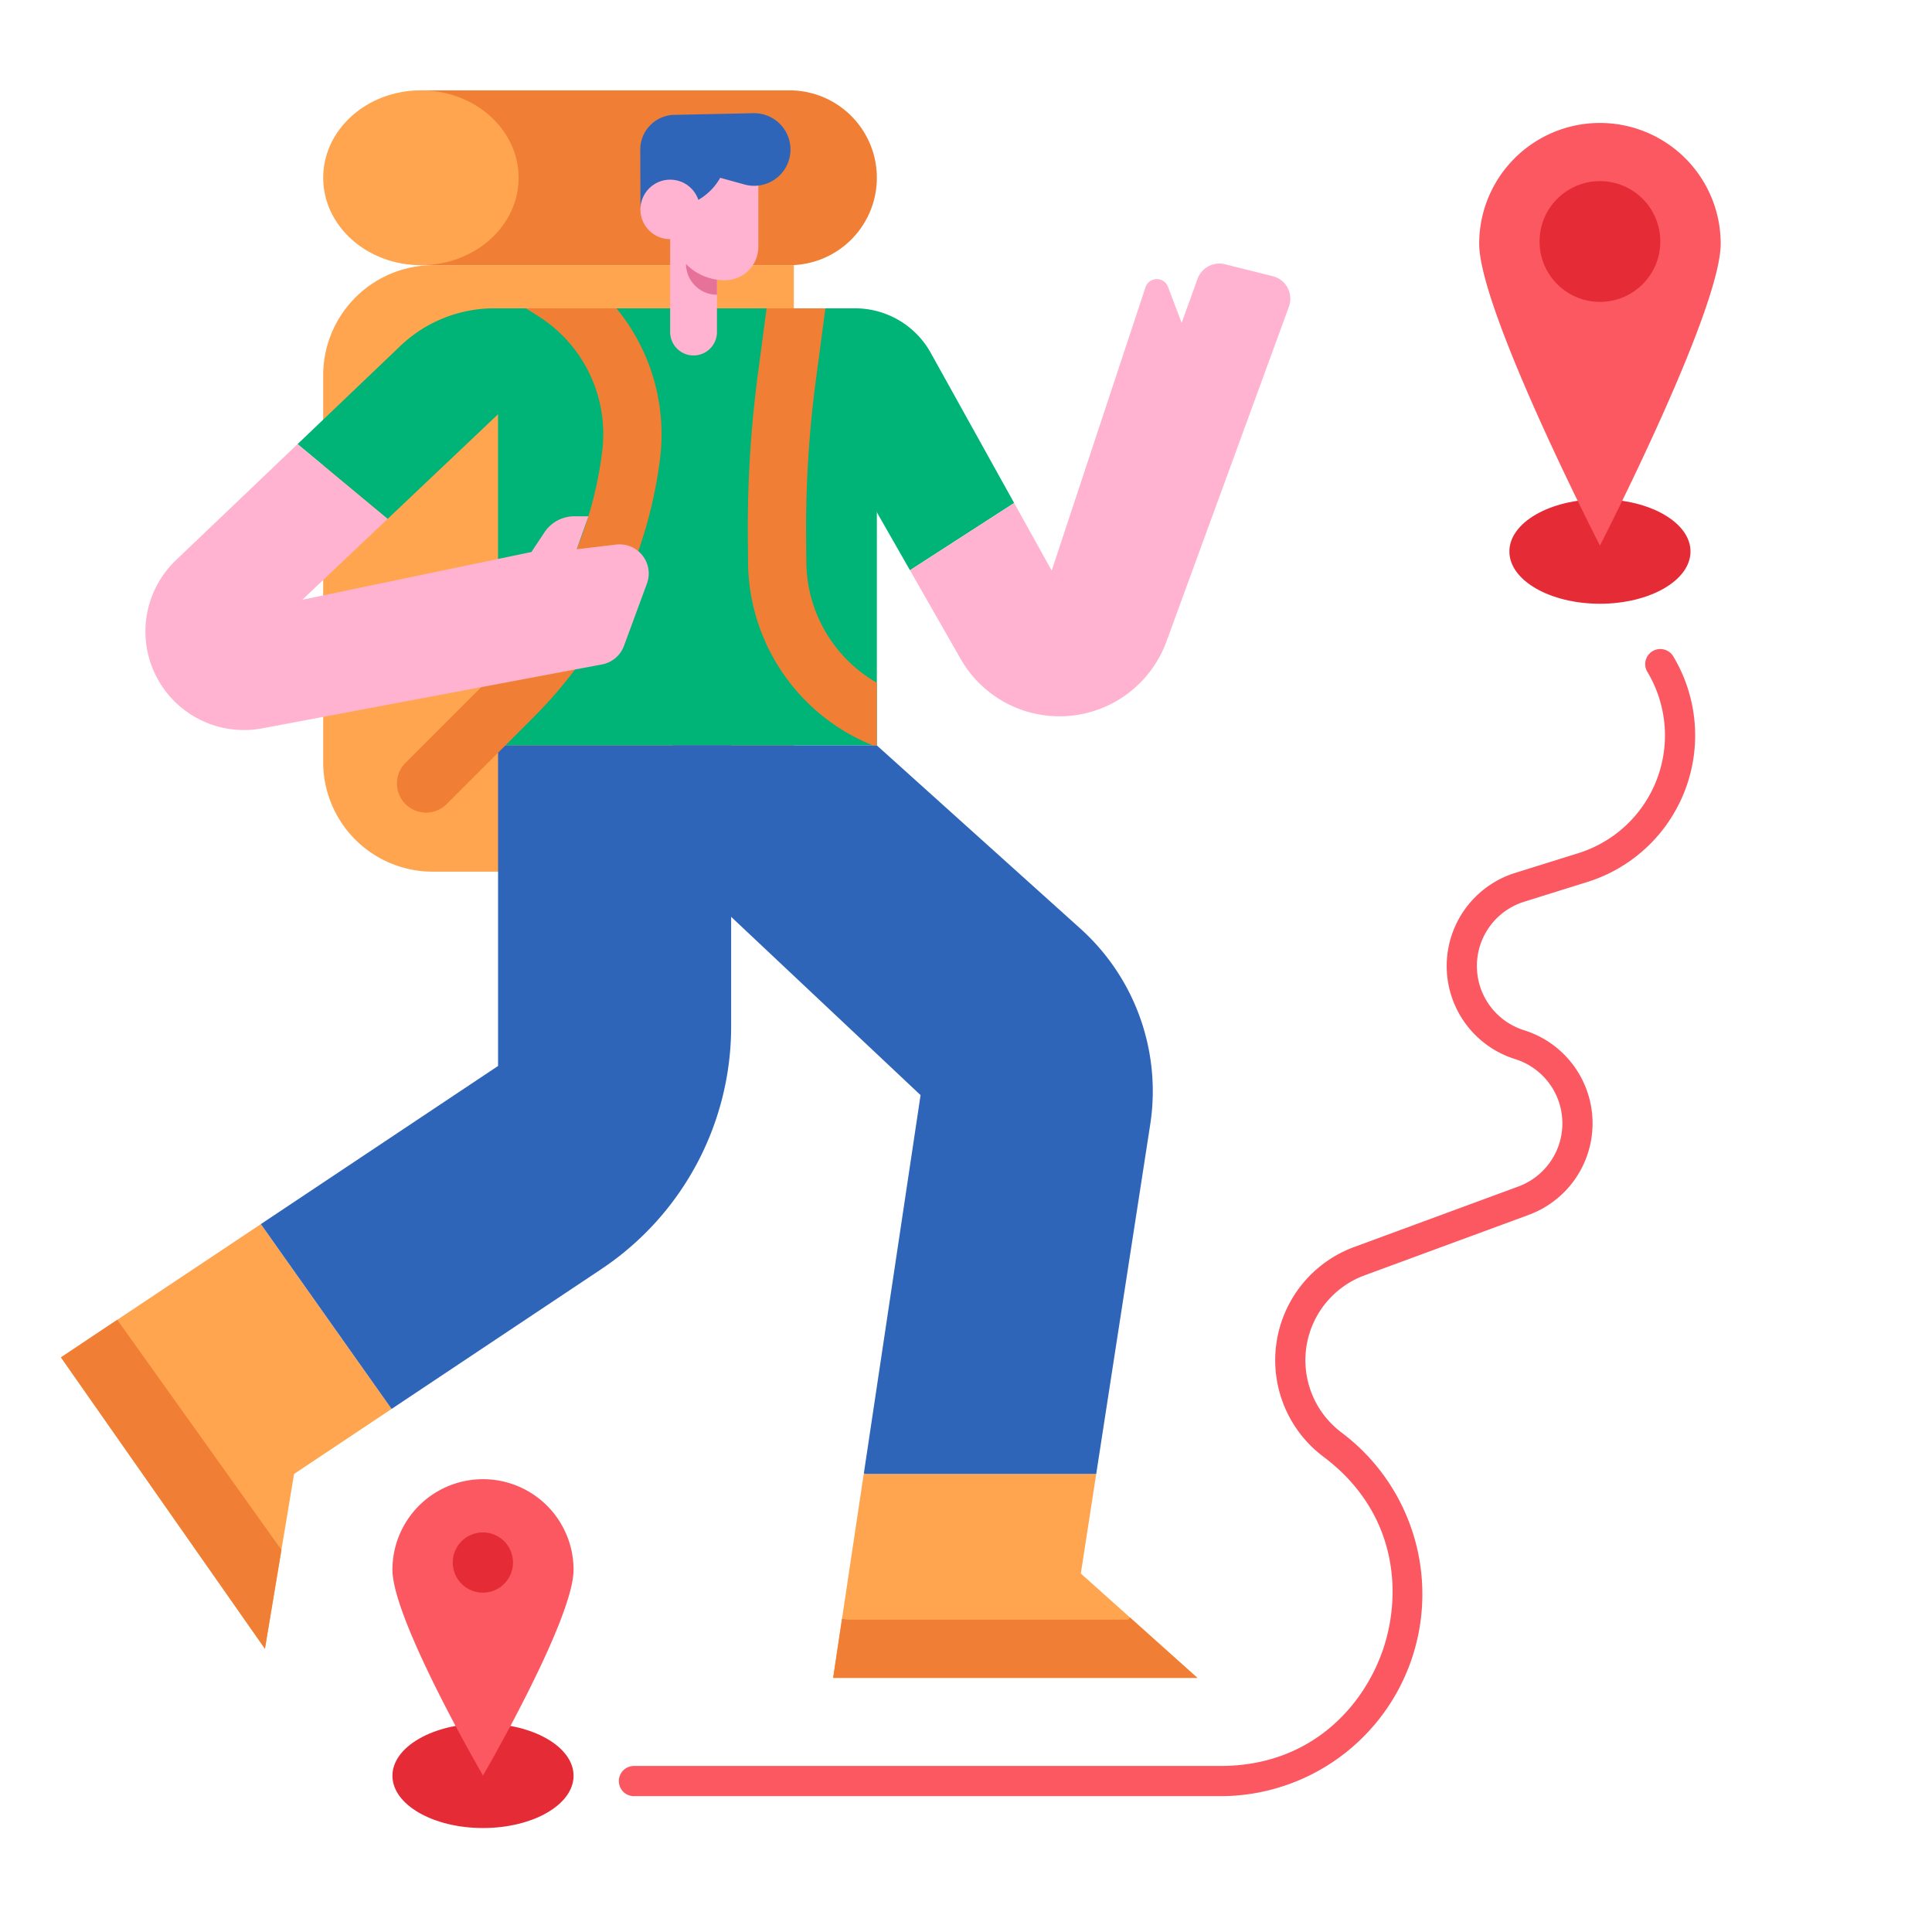 <svg height="512" viewBox="0 0 512 512" width="512" xmlns="http://www.w3.org/2000/svg"><g id="flat"><ellipse cx="424" cy="146.147" fill="#e52b36" rx="24" ry="13.853"/><ellipse cx="128" cy="470.593" fill="#e52b36" rx="24" ry="13.853"/><path d="m111.544 23.942h97.665a23.167 23.167 0 0 1 23.167 23.167 23.167 23.167 0 0 1 -23.167 23.167h-97.665a0 0 0 0 1 0 0v-46.334a0 0 0 0 1 0 0z" fill="#f07f35"/><path d="m210.377 70.276v160.724h-95.7a29.03 29.03 0 0 1 -29.03-29.03v-102.509a29.185 29.185 0 0 1 29.186-29.185z" fill="#ffa54f"/><path d="m232.376 93.357v104.191h-100.391v-115.835h88.747a11.644 11.644 0 0 1 11.644 11.644z" fill="#00b377"/><path d="m177.6 57.522h12.4v30.478a6.2 6.2 0 0 1 -6.2 6.2 6.2 6.2 0 0 1 -6.2-6.2z" fill="#ffb3d0"/><ellipse cx="111.544" cy="47.109" fill="#ffa54f" rx="25.893" ry="23.167"/><path d="m246.65 93.5 22.11 39.8-27.61 17.82-39.66-69.41h25.13a22.918 22.918 0 0 1 20.03 11.79z" fill="#00b377"/><path d="m337.29 73.19a6.155 6.155 0 0 1 4.29 8.08l-32.46 88.74a30.171 30.171 0 0 1 -54.54 4.61l-13.43-23.5 27.61-17.82 9.95 17.91 24.85-75.07a3.168 3.168 0 0 1 5.97-.13l3.62 9.56 4.21-11.67a6.157 6.157 0 0 1 7.28-3.87z" fill="#ffb3d0"/><path d="m161.61 81.71-58.89 55.81-23.87-19.82c10.24-9.78 20.16-19.25 27.26-26.03a36.021 36.021 0 0 1 24.86-9.96z" fill="#00b377"/><path d="m299.47 428.67-13.04-11.67 4.08-26.39h-60.89l-.7-.11h-.01l-5.77 38.49-2.35 15.67h96.53z" fill="#ffa54f"/><path d="m317.32 444.66h-96.53l2.35-15.67 1.51.23h74.33l.49-.55z" fill="#f07f35"/><path d="m286.32 246.1a57.925 57.925 0 0 1 18.5 51.9l-14.31 92.61h-60.89l-.7-.11 15.04-100.28-65.64-61.78v-30.89h54.06z" fill="#2e65b8"/><path d="m69.13 324.4-38.05 25.36-14.93 9.96 54.06 77.22 4.37-26.21 3.35-20.12 25.84-17.23z" fill="#ffa54f"/><path d="m31.08 349.76 43.5 60.97-4.37 26.21-54.06-77.22z" fill="#f07f35"/><path d="m193.76 197.55v74.5a77.233 77.233 0 0 1 -34.38 64.26l-55.61 37.07-34.64-48.98 62.86-41.91v-84.94z" fill="#2e65b8"/><path d="m456 64.587c0 17.673-32 80-32 80s-32-62.327-32-80a32 32 0 1 1 64 0z" fill="#fb5861"/><circle cx="424" cy="64" fill="#e52b36" r="16"/><path d="m152 416c0 13.255-24 54.545-24 54.545s-24-41.29-24-54.545a24 24 0 0 1 48 0z" fill="#fb5861"/><circle cx="127.966" cy="414.088" fill="#e52b36" r="7.984"/><path d="m181.8 62.7h8.2a0 0 0 0 1 0 0v15.406a0 0 0 0 1 0 0 8.2 8.2 0 0 1 -8.2-8.2v-7.206a0 0 0 0 1 0 0z" fill="#e67199"/><path d="m186.467 36.724a14.494 14.494 0 0 1 14.493 14.494v23.055a0 0 0 0 1 0 0h-23.36a0 0 0 0 1 0 0v-28.686a8.863 8.863 0 0 1 8.867-8.863z" fill="#ffb3d0" transform="matrix(-1 0 0 -1 378.564 110.997)"/><path d="m169.73 55.04 1.02-1.456a15.556 15.556 0 0 0 20.118-6.465l6.438 1.776a9.621 9.621 0 0 0 12.178-9.3 9.621 9.621 0 0 0 -9.823-9.595l-20.988.442a9.188 9.188 0 0 0 -8.994 9.21z" fill="#2e65b8"/><circle cx="177.604" cy="55.499" fill="#ffb3d0" r="7.889"/><path d="m232.376 180.936v16.612h-1.033a52.757 52.757 0 0 1 -33.1-48.313l-.058-6.564a312.137 312.137 0 0 1 2.713-43.92l2.258-17.038h15.58l-2.529 19.074a297.329 297.329 0 0 0 -2.577 41.749l.058 6.564a37.21 37.21 0 0 0 18.688 31.836z" fill="#f07f35"/><path d="m174.97 121.068a117.059 117.059 0 0 1 -33.341 68.768l-23.259 23.258a7.72 7.72 0 0 1 -10.918 0 7.721 7.721 0 0 1 0-10.917l23.259-23.259a101.62 101.62 0 0 0 28.92-59.664 36.959 36.959 0 0 0 -16.989-35.475l-3.282-2.066h24a52.524 52.524 0 0 1 11.61 39.355z" fill="#f07f35"/><path d="m163.29 144.32a7.717 7.717 0 0 1 8.15 10.34l-6.08 16.5a7.72 7.72 0 0 1 -5.82 4.92l-90.05 16.94a26.121 26.121 0 0 1 -22.87-44.56c8.73-8.33 20.68-19.73 32.23-30.76l23.87 19.82-22.6 21.42 60.71-12.65 3.45-5.2a9.5 9.5 0 0 1 7.94-4.27h3.72l-3.11 8.74z" fill="#ffb3d0"/><path d="m323.413 476h-155.413a4 4 0 0 1 0-8h155.413c24.194 0 38.176-16.082 43.192-31.132s3.482-36.3-15.875-50.82a31.97 31.97 0 0 1 8.13-55.574l43.511-16.032a17.843 17.843 0 0 0 -.847-33.774 25.845 25.845 0 0 1 0-49.336l16.758-5.236a32.7 32.7 0 0 0 18.288-48.038 4 4 0 1 1 6.86-4.116 40.7 40.7 0 0 1 -22.761 59.79l-16.758 5.237a17.843 17.843 0 0 0 0 34.062 25.844 25.844 0 0 1 1.226 48.918l-43.511 16.03a23.97 23.97 0 0 0 -6.095 41.668 53.53 53.53 0 0 1 -32.118 96.353z" fill="#fb5861"/></g></svg>